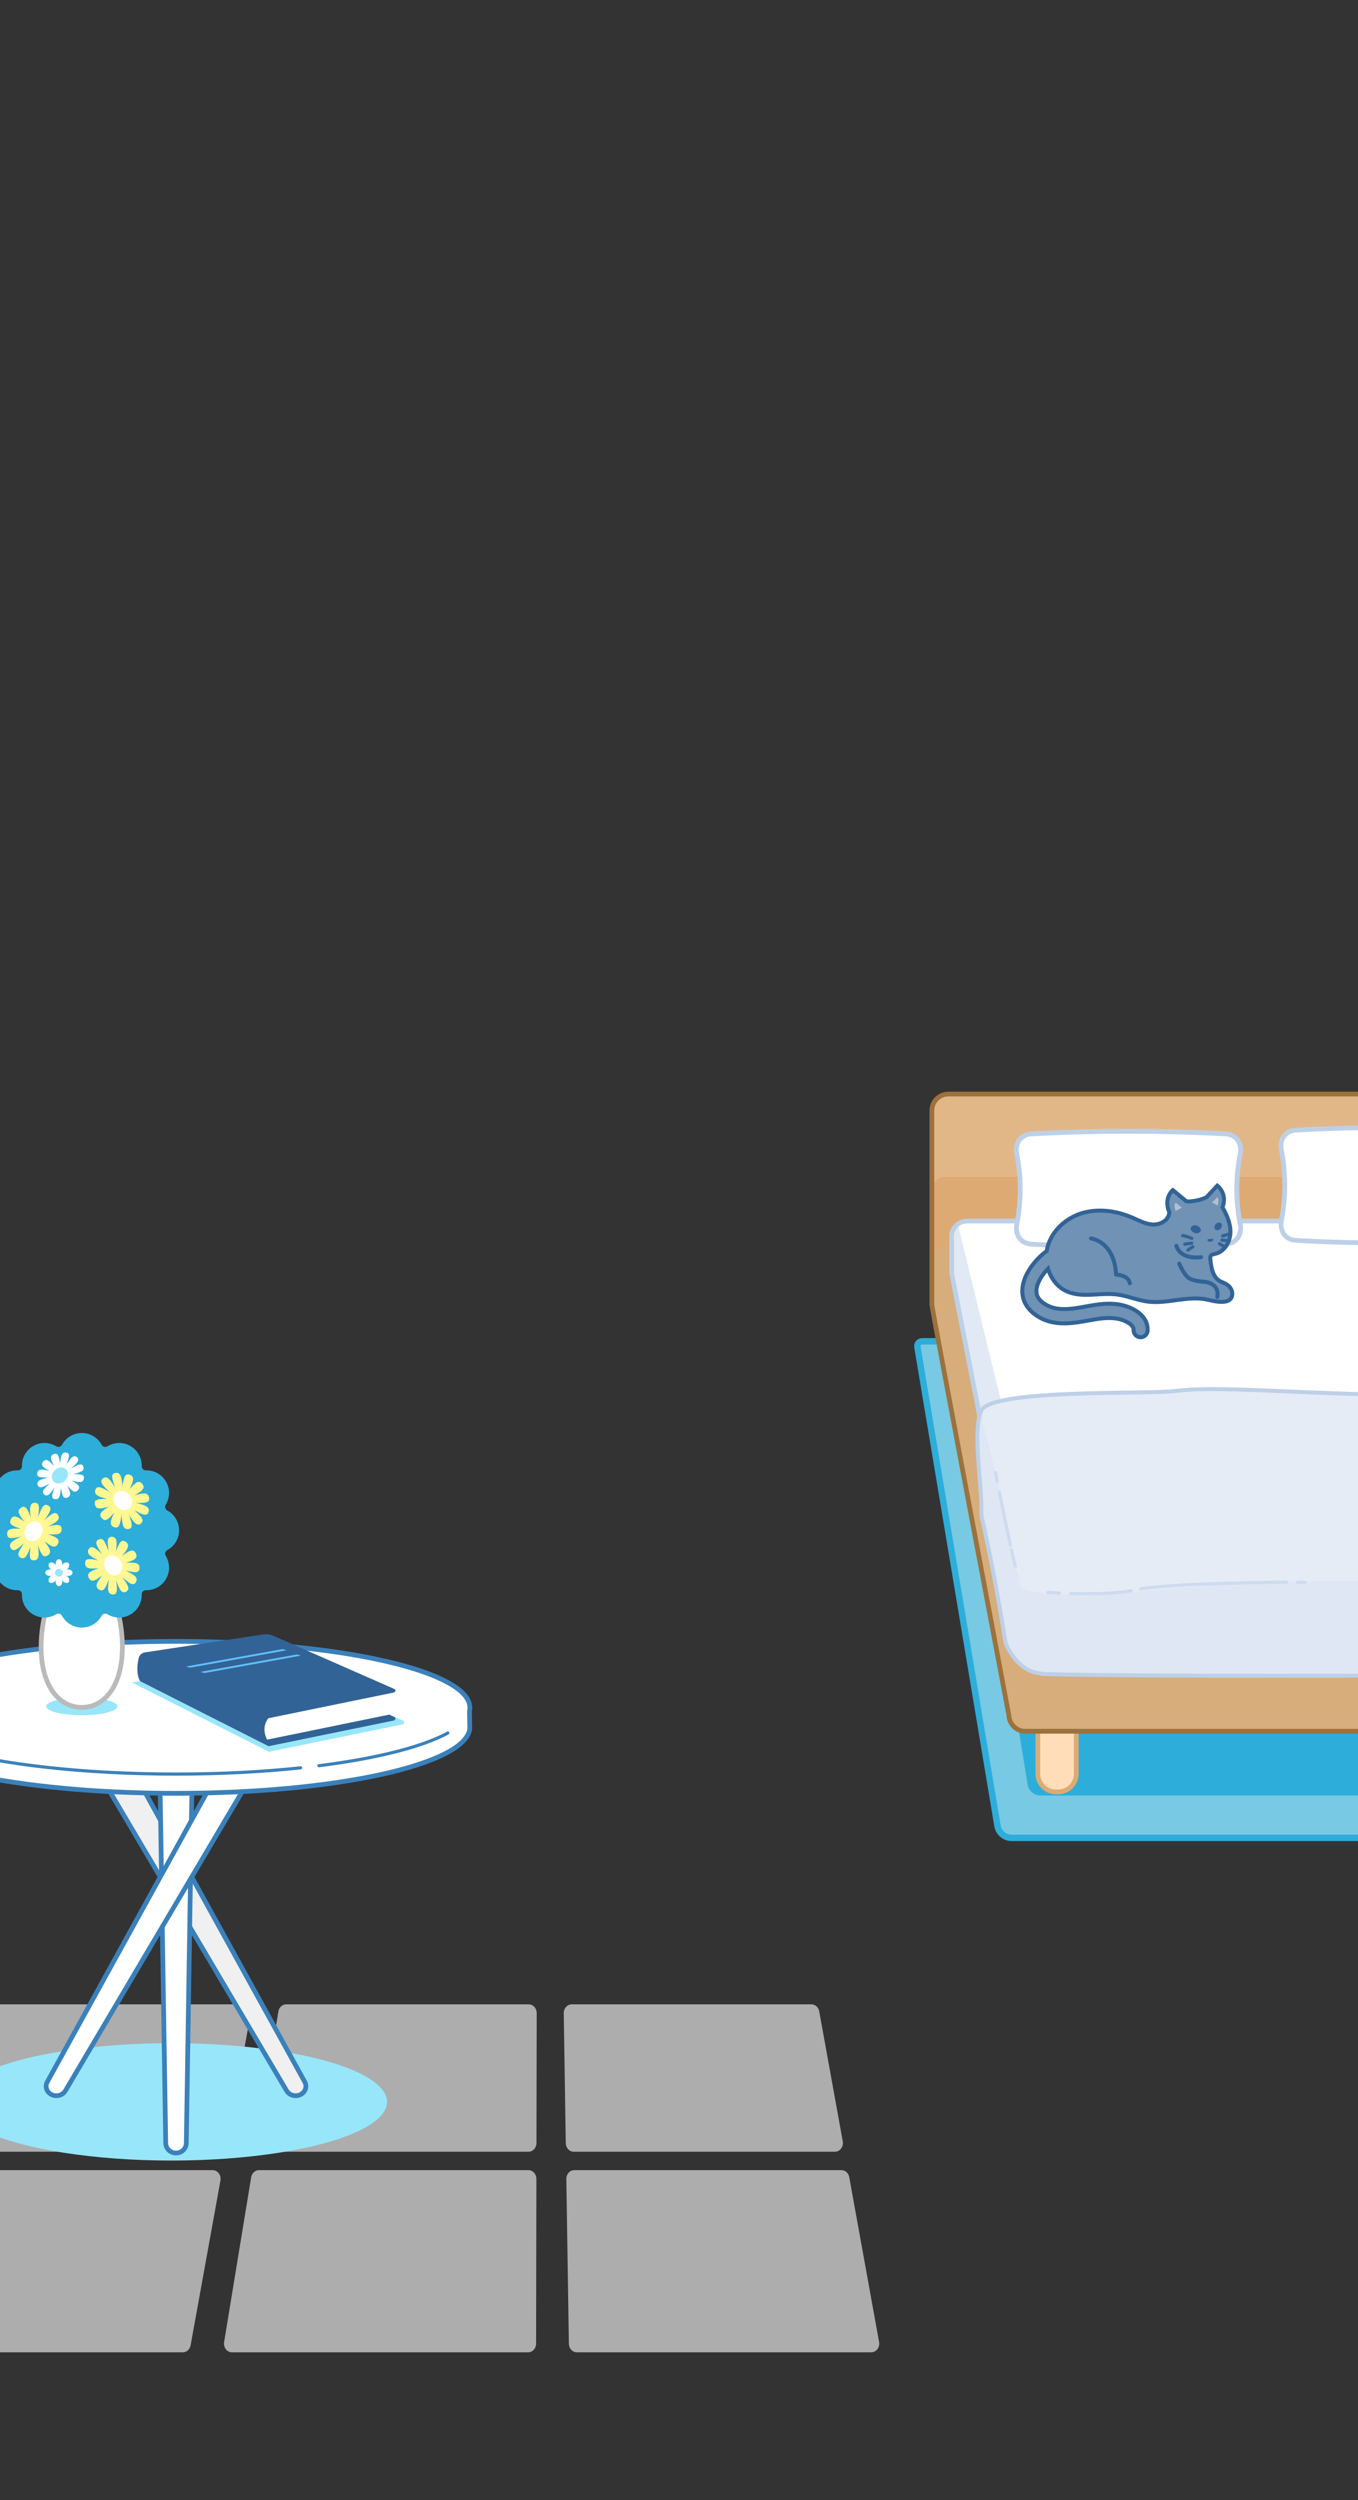 <?xml version="1.0" encoding="utf-8"?>
<!-- Generator: Adobe Illustrator 28.0.0, SVG Export Plug-In . SVG Version: 6.00 Build 0)  -->
<!DOCTYPE svg PUBLIC "-//W3C//DTD SVG 1.1//EN" "http://www.w3.org/Graphics/SVG/1.1/DTD/svg11.dtd">
<svg version="1.1" id="レイヤー_1" xmlns:x="http://ns.adobe.com/Extensibility/1.0/" xmlns:i="http://ns.adobe.com/AdobeIllustrator/10.0/" xmlns:graph="http://ns.adobe.com/Graphs/1.0/"
	 xmlns="http://www.w3.org/2000/svg" xmlns:xlink="http://www.w3.org/1999/xlink" x="0px" y="0px" width="375px" height="690px"
	 viewBox="0 0 375 690" style="enable-background:new 0 0 375 690;" xml:space="preserve">
<rect x="0" y="0" width="375" height="690" fill="#333333" stroke="none"/>
<style type="text/css">
	.st0{opacity:0.6;}
	.st1{fill:#FFFFFF;}
	.st2{clip-path:url(#SVGID_00000024000643219405732580000006872700841281411243_);}
	.st3{fill:#98E6FA;}
	.st4{fill:#F0F0F0;stroke:#3A81BB;stroke-width:1.308;stroke-linecap:round;stroke-linejoin:round;stroke-miterlimit:10;}
	.st5{fill:#FFFFFF;stroke:#3A81BB;stroke-width:1.308;stroke-linecap:round;stroke-linejoin:round;stroke-miterlimit:10;}
	.st6{fill:none;stroke:#3A81BB;stroke-width:0.872;stroke-linecap:round;stroke-linejoin:round;stroke-miterlimit:10;}
	.st7{fill:none;stroke:#3A81BB;stroke-width:1.308;stroke-linecap:round;stroke-linejoin:round;stroke-miterlimit:10;}
	.st8{fill:#FFFFFF;stroke:#BABABA;stroke-width:1.308;stroke-linecap:round;stroke-linejoin:round;stroke-miterlimit:10;}
	.st9{fill:#2DADD9;}
	.st10{fill:#FFF892;}
	.st11{fill:#2AB7F5;}
	.st12{fill:#326396;}
	.st13{fill:#61BFFF;}
	.st14{clip-path:url(#SVGID_00000072262765229262299020000011811934706916043392_);}
	.st15{fill:#78C9E3;stroke:#2DADD9;stroke-width:1.766;stroke-miterlimit:10;}
	.st16{fill:#FFDDB8;}
	.st17{fill:none;stroke:#DDAA73;stroke-width:1.308;stroke-linecap:round;stroke-linejoin:round;stroke-miterlimit:10;}
	.st18{fill:#E2B788;}
	.st19{fill:#DDAA73;}
	.st20{fill:#D6AD7B;}
	.st21{fill:none;stroke:#9C713B;stroke-width:1.308;stroke-miterlimit:10;}
	.st22{fill:#E1E9F4;}
	.st23{fill:none;stroke:#BDD0E8;stroke-width:1.308;stroke-miterlimit:10;}
	.st24{fill:#FFFFFF;stroke:#BDD0E8;stroke-width:1.308;stroke-miterlimit:10;}
	.st25{fill:#E5ECF6;}
	.st26{fill:#DEE7F3;}
	.st27{fill:none;stroke:#BDD0E8;stroke-width:1.103;stroke-miterlimit:10;}
	.st28{fill:none;stroke:#CDDBEE;stroke-width:0.872;stroke-linecap:round;stroke-linejoin:round;stroke-miterlimit:10;}
	.st29{fill:#6F92B5;stroke:#326396;stroke-width:1.103;stroke-miterlimit:10;}
	.st30{fill:#6F92B5;stroke:#326396;stroke-width:1.103;stroke-linecap:round;stroke-linejoin:round;stroke-miterlimit:10;}
	.st31{fill:none;stroke:#326396;stroke-width:1.103;stroke-linecap:round;stroke-linejoin:round;stroke-miterlimit:10;}
	.st32{fill:#6F92B5;stroke:#326396;stroke-width:0.872;stroke-linecap:round;stroke-linejoin:round;stroke-miterlimit:10;}
	.st33{fill:none;stroke:#326396;stroke-width:0.872;stroke-linecap:round;stroke-linejoin:round;stroke-miterlimit:10;}
	.st34{fill:#ADC1D5;}
</style>
<g id="_x31_">
	<g id="日向">
		<g class="st0">
			<path class="st1" d="M73.127,593.875h72.83c1.203,0,2.178-1.072,2.181-2.395l0.064-35.874c0.002-1.327-0.975-2.405-2.181-2.405
				H79.016c-1.055,0-1.958,0.831-2.146,1.973l-5.889,35.874C70.739,592.52,71.768,593.875,73.127,593.875z"/>
			<path class="st1" d="M158.414,593.875h72.167c1.376,0,2.407-1.385,2.139-2.869l-6.499-35.874
				c-0.203-1.122-1.099-1.931-2.139-1.931h-66.224c-1.219,0-2.201,1.1-2.18,2.441l0.555,35.874
				C156.254,592.825,157.224,593.875,158.414,593.875z"/>
			<path class="st1" d="M-12.787,593.875h73.311c1.04,0,1.935-0.808,2.139-1.931l6.496-35.874c0.269-1.485-0.763-2.869-2.139-2.869
				h-67.6c-0.909,0-1.723,0.621-2.042,1.558l-12.207,35.874C-15.362,592.202-14.309,593.875-12.787,593.875z"/>
			<path class="st1" d="M232.372,598.959h-73.805c-1.219,0-2.201,1.1-2.18,2.441l0.704,45.478c0.02,1.309,0.99,2.359,2.18,2.359
				h81.339c1.376,0,2.407-1.385,2.139-2.869l-8.238-45.478C234.307,599.767,233.412,598.959,232.372,598.959z"/>
			<path class="st1" d="M145.94,598.959H71.504c-1.055,0-1.958,0.831-2.146,1.973l-7.466,45.478
				c-0.242,1.472,0.786,2.827,2.146,2.827h81.82c1.203,0,2.178-1.072,2.181-2.395l0.081-45.478
				C148.123,600.036,147.146,598.959,145.94,598.959z"/>
			<path class="st1" d="M52.638,647.305l8.235-45.478c0.269-1.485-0.763-2.869-2.139-2.869H-16.15c-0.909,0-1.723,0.621-2.042,1.558
				l-15.474,45.478c-0.534,1.569,0.52,3.242,2.042,3.242H50.5C51.539,649.236,52.435,648.428,52.638,647.305z"/>
		</g>
	</g>
	<g id="テーブル">
		<g>
			<g>
				<defs>
					<rect id="SVGID_1_" y="389.32" width="131.745" height="211.898"/>
				</defs>
				<clipPath id="SVGID_00000111161801486651360850000006714004397322537622_">
					<use xlink:href="#SVGID_1_"  style="overflow:visible;"/>
				</clipPath>
				<g style="clip-path:url(#SVGID_00000111161801486651360850000006714004397322537622_);">
					<ellipse class="st3" cx="47.319" cy="580.115" rx="59.56" ry="16.198"/>
					<g>
						<g>
							<g>
								<path class="st4" d="M82.92,578.131L82.92,578.131c1.393-0.658,1.945-2.238,1.234-3.528L20.367,459.01l-8.603,4.061
									l67.394,113.985C79.893,578.298,81.558,578.774,82.92,578.131z"/>
								<path class="st5" d="M48.619,594.235h-0.031c-1.544,0-2.802-1.222-2.826-2.745l-2.005-126.722h9.694L51.445,591.49
									C51.421,593.013,50.163,594.235,48.619,594.235z"/>
								<path class="st5" d="M14.287,578.131L14.287,578.131c-1.393-0.658-1.945-2.238-1.234-3.528L76.84,459.01l8.603,4.061
									L18.049,577.056C17.314,578.298,15.649,578.774,14.287,578.131z"/>
							</g>
							<g>
								<g>
									<path class="st1" d="M129.62,470.257c-2.462-9.615-37.793-17.242-81.016-17.242c-43.872,0-79.612,7.857-81.105,17.676
										l0.004,6.613c1.55,9.807,37.267,17.65,81.101,17.65c44.215,0,80.171-7.98,81.134-17.907L129.62,470.257z"/>
									<path class="st6" d="M123.658,478.309c-7.02,3.841-19.661,7.026-35.61,9.031"/>
									<path class="st6" d="M83.009,487.923c-10.446,1.105-22.106,1.723-34.405,1.723c-25.476,0-48.211-2.649-63.089-6.794"/>
								</g>
								<path class="st7" d="M129.757,471.331c0-0.354-0.049-0.704-0.137-1.053v-0.02c-0.015-0.06-0.038-0.12-0.056-0.18
									c-0.021-0.07-0.041-0.14-0.065-0.21c-0.029-0.083-0.064-0.166-0.098-0.249c-0.028-0.069-0.055-0.137-0.086-0.206
									c-0.039-0.084-0.083-0.167-0.127-0.25c-0.035-0.067-0.068-0.135-0.106-0.202c-0.048-0.084-0.103-0.168-0.156-0.252
									c-0.042-0.065-0.08-0.131-0.125-0.196c-0.059-0.086-0.125-0.172-0.19-0.258c-0.047-0.062-0.09-0.125-0.14-0.187
									c-0.072-0.091-0.152-0.181-0.23-0.271c-0.049-0.057-0.095-0.114-0.146-0.17c-0.094-0.104-0.196-0.206-0.298-0.309
									c-0.042-0.042-0.08-0.085-0.124-0.127c-0.149-0.145-0.305-0.29-0.469-0.434c-0.014-0.012-0.03-0.024-0.044-0.037
									c-0.151-0.131-0.307-0.262-0.47-0.392c-0.061-0.049-0.128-0.097-0.191-0.145c-0.121-0.093-0.241-0.187-0.369-0.28
									c-0.077-0.056-0.159-0.111-0.237-0.166c-0.121-0.085-0.24-0.17-0.366-0.255c-0.088-0.059-0.181-0.117-0.271-0.176
									c-0.124-0.08-0.246-0.16-0.375-0.24c-0.097-0.06-0.2-0.12-0.3-0.18c-0.129-0.077-0.257-0.155-0.39-0.232
									c-0.106-0.061-0.217-0.121-0.325-0.182c-0.134-0.075-0.267-0.149-0.405-0.224c-0.115-0.062-0.234-0.123-0.352-0.184
									c-0.14-0.073-0.279-0.146-0.423-0.218c-0.121-0.061-0.247-0.122-0.371-0.182c-0.146-0.072-0.292-0.143-0.443-0.214
									c-0.129-0.061-0.262-0.122-0.394-0.182c-0.152-0.07-0.305-0.14-0.461-0.21c-0.136-0.06-0.274-0.12-0.412-0.18
									c-0.159-0.069-0.319-0.138-0.482-0.206c-0.142-0.06-0.288-0.119-0.433-0.179c-0.165-0.068-0.332-0.135-0.501-0.202
									c-0.149-0.059-0.3-0.118-0.452-0.177c-0.172-0.066-0.345-0.133-0.52-0.199c-0.156-0.058-0.313-0.117-0.471-0.175
									c-0.178-0.065-0.358-0.13-0.539-0.195c-0.162-0.058-0.325-0.115-0.49-0.172c-0.184-0.064-0.369-0.128-0.557-0.191
									c-0.168-0.057-0.337-0.114-0.508-0.17c-0.191-0.063-0.385-0.126-0.58-0.189c-0.172-0.055-0.346-0.111-0.521-0.166
									c-0.198-0.062-0.399-0.124-0.601-0.186c-0.178-0.054-0.356-0.109-0.537-0.163c-0.204-0.061-0.411-0.122-0.619-0.182
									c-0.184-0.054-0.368-0.107-0.555-0.16c-0.211-0.06-0.424-0.119-0.638-0.179c-0.188-0.052-0.377-0.105-0.568-0.156
									c-0.219-0.059-0.441-0.118-0.663-0.177c-0.192-0.051-0.383-0.102-0.578-0.152c-0.225-0.058-0.454-0.116-0.682-0.173
									c-0.198-0.05-0.395-0.1-0.596-0.15c-0.231-0.057-0.466-0.113-0.7-0.17c-0.202-0.049-0.402-0.097-0.606-0.145
									c-0.244-0.057-0.491-0.114-0.738-0.171c-0.199-0.046-0.397-0.092-0.598-0.137c-0.254-0.057-0.513-0.113-0.771-0.17
									c-0.201-0.044-0.401-0.089-0.605-0.132c-0.262-0.056-0.529-0.111-0.795-0.167c-0.202-0.042-0.402-0.085-0.606-0.127
									c-0.285-0.058-0.574-0.115-0.862-0.173c-0.19-0.038-0.379-0.076-0.571-0.114c-0.333-0.065-0.671-0.129-1.009-0.193
									c-0.151-0.028-0.299-0.058-0.451-0.086c-0.492-0.092-0.99-0.182-1.492-0.271c-0.053-0.009-0.107-0.018-0.161-0.028
									c-0.451-0.08-0.905-0.158-1.364-0.236c-0.165-0.028-0.333-0.055-0.498-0.082c-0.348-0.058-0.696-0.116-1.048-0.172
									c-0.208-0.034-0.42-0.066-0.63-0.099c-0.315-0.05-0.629-0.099-0.947-0.148c-0.227-0.035-0.457-0.068-0.686-0.103
									c-0.305-0.046-0.608-0.091-0.916-0.136c-0.237-0.034-0.478-0.068-0.717-0.102c-0.304-0.043-0.608-0.087-0.915-0.129
									c-0.244-0.034-0.491-0.066-0.737-0.099c-0.305-0.041-0.609-0.082-0.917-0.122c-0.253-0.033-0.509-0.065-0.764-0.098
									c-0.304-0.039-0.608-0.078-0.915-0.115c-0.263-0.032-0.529-0.064-0.793-0.096c-0.301-0.036-0.603-0.073-0.906-0.108
									c-0.271-0.032-0.545-0.062-0.818-0.093c-0.303-0.034-0.605-0.069-0.91-0.102c-0.275-0.03-0.552-0.06-0.829-0.089
									c-0.308-0.033-0.616-0.066-0.926-0.098c-0.276-0.029-0.554-0.056-0.832-0.084c-0.314-0.031-0.629-0.063-0.946-0.093
									c-0.279-0.027-0.56-0.053-0.84-0.08c-0.317-0.03-0.635-0.059-0.955-0.088c-0.284-0.026-0.57-0.051-0.856-0.076
									c-0.319-0.028-0.639-0.055-0.96-0.082c-0.289-0.024-0.578-0.048-0.869-0.072c-0.323-0.026-0.648-0.052-0.973-0.077
									c-0.29-0.023-0.58-0.045-0.872-0.067c-0.328-0.025-0.658-0.049-0.988-0.072c-0.295-0.021-0.59-0.042-0.886-0.062
									c-0.328-0.023-0.657-0.045-0.987-0.066c-0.3-0.02-0.6-0.039-0.902-0.058c-0.333-0.021-0.667-0.041-1.002-0.061
									c-0.299-0.018-0.597-0.036-0.897-0.053c-0.341-0.02-0.684-0.038-1.027-0.057c-0.299-0.016-0.597-0.032-0.897-0.048
									c-0.345-0.018-0.691-0.034-1.037-0.051c-0.301-0.014-0.603-0.029-0.905-0.043c-0.347-0.016-0.696-0.03-1.045-0.045
									c-0.304-0.013-0.608-0.026-0.914-0.038c-0.357-0.014-0.715-0.027-1.073-0.04c-0.298-0.011-0.596-0.022-0.896-0.032
									c-0.363-0.012-0.728-0.023-1.092-0.035c-0.301-0.009-0.602-0.019-0.904-0.028c-0.37-0.01-0.743-0.019-1.114-0.029
									c-0.295-0.007-0.589-0.015-0.885-0.022c-0.388-0.009-0.778-0.016-1.168-0.023c-0.284-0.005-0.567-0.012-0.852-0.016
									c-0.411-0.007-0.823-0.012-1.236-0.018c-0.266-0.004-0.53-0.008-0.797-0.011c-0.455-0.005-0.911-0.008-1.368-0.012
									c-0.227-0.002-0.452-0.004-0.679-0.006c-0.684-0.004-1.37-0.006-2.058-0.006l0,0l0,0h-0.002
									c-0.692,0-1.381,0.002-2.069,0.006c-0.234,0.001-0.466,0.004-0.699,0.006c-0.456,0.003-0.912,0.007-1.366,0.012
									c-0.256,0.003-0.51,0.007-0.765,0.011c-0.427,0.006-0.855,0.011-1.28,0.018c-0.287,0.005-0.573,0.011-0.859,0.017
									c-0.391,0.008-0.782,0.015-1.172,0.023c-0.307,0.007-0.612,0.015-0.918,0.023c-0.365,0.009-0.731,0.018-1.095,0.028
									c-0.309,0.009-0.616,0.019-0.923,0.029c-0.363,0.011-0.727,0.022-1.088,0.034c-0.298,0.01-0.594,0.022-0.892,0.033
									c-0.365,0.013-0.73,0.026-1.093,0.041c-0.307,0.012-0.611,0.026-0.917,0.039c-0.351,0.015-0.703,0.03-1.052,0.046
									c-0.305,0.014-0.609,0.029-0.913,0.044c-0.348,0.017-0.696,0.033-1.042,0.051c-0.302,0.016-0.603,0.032-0.904,0.049
									c-0.344,0.019-0.689,0.037-1.032,0.057c-0.304,0.017-0.606,0.036-0.909,0.054c-0.335,0.02-0.67,0.04-1.004,0.061
									c-0.305,0.019-0.607,0.04-0.911,0.06c-0.331,0.022-0.662,0.044-0.99,0.066c-0.3,0.021-0.597,0.043-0.895,0.064
									c-0.329,0.024-0.658,0.047-0.985,0.072c-0.298,0.023-0.593,0.046-0.889,0.069c-0.323,0.025-0.646,0.051-0.966,0.077
									c-0.295,0.024-0.589,0.049-0.883,0.074c-0.32,0.027-0.64,0.054-0.959,0.082c-0.29,0.025-0.577,0.052-0.865,0.078
									c-0.318,0.029-0.636,0.058-0.952,0.088c-0.288,0.027-0.574,0.055-0.861,0.083c-0.31,0.03-0.62,0.061-0.929,0.092
									c-0.289,0.029-0.576,0.059-0.863,0.089c-0.302,0.031-0.604,0.063-0.905,0.095c-0.288,0.031-0.574,0.062-0.86,0.094
									c-0.297,0.033-0.593,0.066-0.888,0.1c-0.283,0.032-0.565,0.065-0.846,0.098c-0.295,0.035-0.589,0.07-0.882,0.105
									c-0.278,0.034-0.555,0.068-0.831,0.102c-0.29,0.036-0.579,0.073-0.867,0.109c-0.274,0.035-0.548,0.071-0.82,0.107
									c-0.287,0.038-0.573,0.076-0.858,0.114c-0.267,0.036-0.532,0.073-0.797,0.109c-0.287,0.04-0.572,0.08-0.857,0.121
									c-0.262,0.037-0.523,0.075-0.783,0.113c-0.279,0.041-0.556,0.082-0.833,0.124c-0.261,0.039-0.521,0.079-0.78,0.119
									c-0.274,0.042-0.547,0.085-0.818,0.128c-0.254,0.04-0.507,0.081-0.759,0.122c-0.273,0.044-0.544,0.089-0.814,0.134
									c-0.248,0.041-0.496,0.083-0.742,0.125c-0.266,0.045-0.529,0.091-0.792,0.137c-0.246,0.043-0.491,0.086-0.735,0.13
									c-0.262,0.047-0.522,0.094-0.782,0.142c-0.238,0.044-0.476,0.088-0.712,0.132c-0.257,0.048-0.512,0.097-0.767,0.146
									c-0.236,0.045-0.471,0.091-0.705,0.137c-0.249,0.049-0.496,0.099-0.742,0.149c-0.232,0.047-0.465,0.094-0.695,0.142
									c-0.245,0.051-0.487,0.102-0.729,0.153c-0.226,0.048-0.451,0.096-0.674,0.144c-0.242,0.053-0.482,0.106-0.721,0.159
									c-0.218,0.048-0.436,0.097-0.651,0.146c-0.238,0.054-0.472,0.109-0.707,0.163c-0.213,0.05-0.426,0.099-0.636,0.149
									c-0.231,0.055-0.458,0.111-0.685,0.166c-0.209,0.051-0.419,0.102-0.626,0.154c-0.225,0.056-0.446,0.113-0.668,0.17
									c-0.202,0.052-0.405,0.103-0.604,0.156c-0.223,0.058-0.441,0.117-0.66,0.176c-0.194,0.052-0.389,0.104-0.581,0.157
									c-0.216,0.059-0.427,0.119-0.64,0.179c-0.19,0.054-0.381,0.107-0.568,0.161c-0.211,0.061-0.418,0.123-0.626,0.184
									c-0.181,0.054-0.364,0.107-0.543,0.161c-0.209,0.063-0.413,0.127-0.618,0.191c-0.173,0.054-0.348,0.107-0.518,0.162
									c-0.202,0.064-0.4,0.13-0.599,0.195c-0.167,0.055-0.336,0.109-0.5,0.164c-0.199,0.067-0.393,0.134-0.589,0.202
									c-0.157,0.054-0.317,0.108-0.471,0.163c-0.195,0.069-0.384,0.138-0.575,0.208c-0.15,0.055-0.303,0.109-0.451,0.164
									c-0.194,0.072-0.381,0.145-0.571,0.218c-0.137,0.053-0.278,0.105-0.413,0.158c-0.196,0.077-0.386,0.155-0.578,0.233
									c-0.123,0.05-0.249,0.099-0.369,0.15c-0.207,0.086-0.407,0.173-0.607,0.26c-0.099,0.043-0.201,0.085-0.299,0.128
									c-0.254,0.112-0.5,0.225-0.744,0.338c-0.04,0.019-0.083,0.037-0.123,0.056c-0.282,0.132-0.558,0.265-0.826,0.399
									c-0.071,0.036-0.138,0.072-0.208,0.107c-0.194,0.099-0.388,0.197-0.575,0.296c-0.094,0.05-0.183,0.101-0.276,0.152
									c-0.157,0.086-0.315,0.171-0.466,0.257c-0.097,0.055-0.188,0.111-0.283,0.167c-0.14,0.082-0.281,0.164-0.416,0.247
									c-0.097,0.06-0.188,0.12-0.282,0.18c-0.125,0.079-0.252,0.159-0.373,0.239c-0.094,0.062-0.181,0.125-0.272,0.187
									c-0.114,0.079-0.23,0.157-0.339,0.236c-0.088,0.064-0.171,0.128-0.256,0.192c-0.104,0.078-0.21,0.157-0.31,0.235
									c-0.083,0.065-0.16,0.131-0.24,0.197c-0.095,0.078-0.192,0.157-0.282,0.235c-0.076,0.067-0.148,0.134-0.221,0.2
									c-0.086,0.078-0.173,0.157-0.254,0.235c-0.07,0.068-0.135,0.137-0.202,0.205c-0.077,0.078-0.155,0.157-0.227,0.235
									c-0.063,0.069-0.122,0.138-0.182,0.208c-0.068,0.079-0.137,0.157-0.2,0.236c-0.056,0.07-0.108,0.141-0.161,0.211
									c-0.059,0.079-0.119,0.158-0.174,0.237c-0.049,0.071-0.093,0.142-0.139,0.213c-0.05,0.079-0.102,0.159-0.148,0.238
									c-0.041,0.072-0.078,0.144-0.116,0.216c-0.042,0.08-0.084,0.159-0.121,0.239c-0.034,0.072-0.063,0.145-0.093,0.218
									c-0.033,0.08-0.066,0.16-0.095,0.24c-0.026,0.073-0.048,0.146-0.07,0.22c-0.024,0.08-0.048,0.161-0.068,0.242
									c-0.018,0.074-0.032,0.148-0.046,0.221c-0.01,0.053-0.025,0.105-0.033,0.158v0.036c-0.029,0.2-0.049,0.401-0.049,0.603
									c0,0.203,0.02,0.406,0.049,0.608l0.003,5.366c1.55,9.807,37.267,17.65,81.101,17.65c44.215,0,80.171-7.98,81.134-17.907
									l-0.083-4.793C129.722,471.949,129.757,471.641,129.757,471.331z"/>
							</g>
						</g>
						<g>
							<ellipse class="st3" cx="22.598" cy="470.954" rx="9.816" ry="2.447"/>
							<g>
								<g>
									<path class="st8" d="M33.795,454.528c0,10.925-5.024,16.711-11.221,16.711s-11.221-5.786-11.221-16.711
										s5.024-22.852,11.221-22.852S33.795,443.603,33.795,454.528z"/>
									<path class="st9" d="M-4.252,422.354c0-2.369,1.322-4.425,3.266-5.48c0.558-0.303,0.751-1.023,0.42-1.565
										c-1.156-1.887-1.272-4.328-0.09-6.38c1.185-2.051,3.359-3.172,5.57-3.113c0.635,0.017,1.162-0.511,1.146-1.145
										c-0.058-2.212,1.062-4.385,3.113-5.569c2.052-1.184,4.494-1.069,6.38,0.088c0.542,0.332,1.262,0.139,1.565-0.419
										c1.055-1.944,3.112-3.265,5.479-3.266c2.368,0.001,4.426,1.322,5.482,3.266c0.303,0.558,1.024,0.751,1.565,0.419
										c1.885-1.155,4.327-1.27,6.378-0.087c2.051,1.184,3.172,3.357,3.113,5.569c-0.017,0.635,0.511,1.162,1.145,1.145
										c2.212-0.059,4.385,1.063,5.569,3.114c1.184,2.051,1.069,4.492-0.087,6.379c-0.332,0.542-0.139,1.263,0.42,1.566
										c1.944,1.055,3.266,3.111,3.266,5.48c0,2.369-1.321,4.425-3.266,5.481c-0.558,0.303-0.751,1.024-0.419,1.565
										c1.157,1.887,1.272,4.328,0.087,6.38c-1.183,2.051-3.355,3.171-5.567,3.112c-0.635-0.017-1.163,0.511-1.146,1.146
										c0.059,2.212-1.063,4.385-3.114,5.569c-2.052,1.185-4.493,1.069-6.379-0.087c-0.541-0.332-1.262-0.139-1.565,0.419
										c-1.056,1.945-3.114,3.266-5.483,3.266s-4.425-1.321-5.479-3.267c-0.303-0.558-1.023-0.751-1.565-0.419
										c-1.886,1.157-4.329,1.273-6.381,0.088C7.12,444.425,6,442.252,6.058,440.04c0.017-0.635-0.511-1.163-1.146-1.146
										c-2.212,0.058-4.384-1.062-5.569-3.113c-1.184-2.052-1.068-4.494,0.089-6.38c0.332-0.541,0.139-1.262-0.419-1.565
										C-2.931,426.78-4.252,424.723-4.252,422.354z"/>
								</g>
								<g>
									<g>
										
											<rect x="33.46" y="415.501" transform="matrix(0.764 -0.646 0.646 0.764 -260.477 119.92)" class="st10" width="0.14" height="0.361"/>
										<path class="st10" d="M37.513,412.524c-1.535,0.987-2.982,1.547-3.234,1.249c-0.252-0.298,0.528-1.647,1.742-3.014
											c1.213-1.367,2.238-2.426,3.232-1.25C40.332,410.786,39.046,411.535,37.513,412.524z"/>
										<path class="st10" d="M31.323,417.758c1.229-1.35,2.021-2.683,1.769-2.981c-0.252-0.298-1.711,0.246-3.261,1.217
											c-1.55,0.97-2.765,1.804-1.771,2.98C29.139,420.249,30.092,419.105,31.323,417.758z"/>
										<path class="st10" d="M31.557,410.16c1.137,1.673,1.84,3.213,1.572,3.44s-1.683-0.711-3.159-2.097
											c-1.478-1.384-2.63-2.543-1.572-3.438C29.546,407.093,30.42,408.488,31.557,410.16z"/>
										<path class="st10" d="M37.373,417.038c-1.46-1.398-2.862-2.347-3.13-2.121c-0.268,0.227,0.421,1.778,1.542,3.463
											c1.119,1.687,2.07,3.017,3.128,2.122C40.062,419.531,38.833,418.438,37.373,417.038z"/>
										<path class="st10" d="M35.939,410.705c-0.761,1.692-1.663,2.946-2.015,2.801c-0.351-0.145-0.384-1.783-0.072-3.658
											c0.313-1.876,0.624-3.373,2.013-2.803C37.376,407.665,36.699,409.012,35.939,410.705z"/>
										<path class="st10" d="M33.486,418.676c0.335-1.866,0.32-3.497-0.032-3.642s-1.271,1.102-2.053,2.786
											c-0.782,1.683-1.359,3.071,0.031,3.641C32.939,422.081,33.151,420.542,33.486,418.676z"/>
										<path class="st10" d="M29.924,411.581c1.75,0.955,3.083,2.007,2.977,2.354c-0.106,0.345-1.721,0.206-3.607-0.309
											c-1.885-0.515-3.396-0.99-2.979-2.353C26.772,409.794,28.172,410.627,29.924,411.581z"/>
										<path class="st10" d="M38.054,414.922c-1.878-0.538-3.488-0.693-3.596-0.346c-0.105,0.345,1.223,1.415,2.968,2.39
											c1.743,0.976,3.174,1.71,3.594,0.349C41.475,415.834,39.934,415.458,38.054,414.922z"/>
										<path class="st10" d="M29.79,415.904c1.794-0.468,3.181-1.149,3.097-1.521c-0.085-0.37-1.694-0.675-3.596-0.678
											c-1.902-0.003-3.43,0.055-3.099,1.519C26.553,416.816,27.994,416.372,29.79,415.904z"/>
										<path class="st10" d="M38.057,414.811c-1.896,0.02-3.502-0.266-3.586-0.638c-0.085-0.371,1.299-1.071,3.088-1.561
											c1.789-0.491,3.255-0.83,3.586,0.636C41.505,414.839,39.952,414.791,38.057,414.811z"/>
										<path class="st10" d="M31.653,410.12c0.649,1.885,1.467,3.374,1.825,3.328c0.358-0.047,0.49-1.663,0.295-3.608
											c-0.195-1.945-0.411-3.515-1.825-3.329C30.415,406.714,31.003,408.234,31.653,410.12z"/>
										<path class="st10" d="M33.595,418.692c-0.217-1.942-0.103-3.555,0.256-3.603c0.358-0.046,1.193,1.44,1.864,3.323
											c0.672,1.881,1.157,3.415-0.254,3.603C33.926,422.217,33.811,420.635,33.595,418.692z"/>
									</g>
									<path class="st1" d="M35.695,412.609c-0.398-0.471-0.892-0.797-1.405-0.972c-0.011-0.004-0.022-0.007-0.033-0.011
										c-0.079-0.026-0.158-0.048-0.238-0.066c-0.019-0.005-0.039-0.009-0.058-0.013c-0.073-0.015-0.146-0.027-0.219-0.036
										c-0.021-0.003-0.043-0.006-0.064-0.008c-0.076-0.007-0.151-0.011-0.226-0.011c-0.013,0-0.027-0.002-0.04-0.002
										c-0.001,0-0.003,0.001-0.004,0.001c-0.496,0.005-0.969,0.162-1.351,0.485c-0.998,0.844-0.99,2.497,0.021,3.692
										c1.01,1.195,2.639,1.478,3.638,0.635C36.715,415.457,36.706,413.804,35.695,412.609z"/>
								</g>
								<g>
									<g>
										
											<rect x="9.757" y="424.004" transform="matrix(0.467 -0.884 0.884 0.467 -369.74 234.912)" class="st10" width="0.361" height="0.14"/>
										<path class="st10" d="M5.372,421.834c1.711,0.635,3.245,0.871,3.427,0.525c0.182-0.345-0.869-1.495-2.349-2.569
											c-1.479-1.075-2.707-1.889-3.425-0.527C2.245,420.741,3.662,421.197,5.372,421.834z"/>
										<path class="st10" d="M12.54,425.617c-1.491-1.055-2.55-2.187-2.367-2.532c0.182-0.345,1.724-0.127,3.446,0.488
											c1.722,0.614,3.088,1.168,2.369,2.53C15.208,427.581,14.032,426.668,12.54,425.617z"/>
										<path class="st10" d="M10.681,418.246c-0.751,1.878-1.107,3.533-0.797,3.697s1.491-1.056,2.635-2.727
											c1.146-1.669,2.023-3.048,0.798-3.695C11.986,414.819,11.432,416.369,10.681,418.246z"/>
										<path class="st10" d="M6.477,426.212c1.126-1.679,2.291-2.907,2.602-2.743s-0.03,1.827-0.763,3.713
											c-0.731,1.888-1.374,3.391-2.6,2.744C4.385,429.224,5.352,427.892,6.477,426.212z"/>
										<path class="st10" d="M6.518,419.719c1.107,1.489,2.256,2.521,2.569,2.303c0.312-0.217-0.007-1.824-0.715-3.588
											c-0.709-1.765-1.334-3.16-2.568-2.306C4.462,417.059,5.412,418.229,6.518,419.719z"/>
										<path class="st10" d="M10.625,426.977c-0.727-1.751-1.063-3.347-0.75-3.564s1.478,0.803,2.604,2.28
											c1.125,1.476,1.987,2.708,0.751,3.563C11.89,430.186,11.353,428.728,10.625,426.977z"/>
										<path class="st10" d="M12.58,419.284c-1.505,1.308-2.58,2.622-2.403,2.938c0.178,0.314,1.726-0.168,3.457-1.076
											s3.105-1.696,2.404-2.937C15.276,416.861,14.087,417.976,12.58,419.284z"/>
										<path class="st10" d="M5.357,424.291c1.719-0.928,3.258-1.426,3.437-1.11c0.176,0.314-0.89,1.645-2.386,2.971
											c-1.493,1.327-2.733,2.352-3.436,1.112C2.212,425.917,3.636,425.219,5.357,424.291z"/>
										<path class="st10" d="M13.64,423.477c-1.853-0.072-3.354-0.44-3.352-0.821c0.003-0.38,1.51-1.023,3.367-1.434
											c1.857-0.411,3.361-0.683,3.352,0.818C16.997,423.673,15.495,423.549,13.64,423.477z"/>
										<path class="st10" d="M5.331,424.184c1.856-0.388,3.363-1.011,3.365-1.392c0.004-0.38-1.499-0.767-3.351-0.862
											c-1.853-0.096-3.357-0.112-3.366,1.391C1.97,424.951,3.475,424.571,5.331,424.184z"/>
										<path class="st10" d="M10.578,418.227c-0.229,1.981-0.708,3.61-1.069,3.642c-0.36,0.031-0.835-1.519-1.063-3.461
											c-0.227-1.941-0.353-3.521,1.067-3.643C11.057,414.635,10.809,416.246,10.578,418.227z"/>
										<path class="st10" d="M10.522,427.017c-0.205-1.943-0.663-3.495-1.023-3.464c-0.359,0.031-0.856,1.663-1.108,3.646
											c-0.253,1.982-0.397,3.584,1.022,3.464C10.956,430.531,10.728,428.96,10.522,427.017z"/>
									</g>
									<path class="st1" d="M7.165,421.526c0.288-0.545,0.7-0.97,1.163-1.251c0.01-0.006,0.02-0.012,0.03-0.018
										c0.072-0.042,0.144-0.081,0.218-0.116c0.018-0.009,0.036-0.017,0.054-0.025c0.068-0.031,0.136-0.058,0.206-0.082
										c0.02-0.007,0.041-0.015,0.061-0.022c0.072-0.023,0.145-0.043,0.218-0.06c0.013-0.003,0.026-0.008,0.039-0.011
										c0.001,0,0.003,0,0.004,0c0.485-0.101,0.982-0.05,1.424,0.184c1.156,0.61,1.503,2.226,0.772,3.611
										c-0.73,1.384-2.261,2.011-3.417,1.401C6.78,424.527,6.435,422.91,7.165,421.526z"/>
								</g>
								<g>
									<g>
										<polygon class="st1" points="16.697,408.58 16.897,408.351 16.989,408.426 16.789,408.655 										"/>
										<path class="st1" d="M13.426,405.888c1.319,0.82,2.562,1.285,2.779,1.037c0.216-0.247-0.453-1.368-1.497-2.503
											c-1.043-1.135-1.923-2.015-2.777-1.038C11.003,404.445,12.109,405.067,13.426,405.888z"/>
										<path class="st1" d="M18.744,410.235c-1.056-1.121-1.736-2.228-1.52-2.476c0.216-0.247,1.47,0.204,2.802,1.01
											c1.332,0.805,2.376,1.498,1.521,2.475C20.62,412.304,19.801,411.354,18.744,410.235z"/>
										<path class="st1" d="M18.542,403.925c-0.977,1.39-1.581,2.669-1.35,2.857c0.23,0.188,1.446-0.591,2.714-1.742
											c1.27-1.15,2.26-2.112,1.351-2.855C20.27,401.378,19.52,402.536,18.542,403.925z"/>
										<path class="st1" d="M13.546,409.637c1.255-1.161,2.459-1.95,2.689-1.761s-0.362,1.476-1.325,2.876
											c-0.962,1.401-1.779,2.505-2.688,1.762C11.235,411.707,12.292,410.799,13.546,409.637z"/>
										<path class="st1" d="M14.778,404.377c0.654,1.405,1.429,2.447,1.731,2.326c0.302-0.12,0.33-1.481,0.061-3.038
											c-0.269-1.558-0.536-2.801-1.73-2.328C13.543,401.853,14.125,402.971,14.778,404.377z"/>
										<path class="st1" d="M16.886,410.997c-0.287-1.55-0.275-2.904,0.028-3.025c0.303-0.12,1.092,0.915,1.764,2.314
											c0.672,1.398,1.168,2.551-0.027,3.024C17.355,413.825,17.174,412.547,16.886,410.997z"/>
										<path class="st1" d="M19.945,405.105c-1.504,0.793-2.649,1.667-2.558,1.955c0.091,0.287,1.479,0.171,3.099-0.257
											c1.62-0.428,2.918-0.822,2.559-1.954C22.654,403.62,21.451,404.313,19.945,405.105z"/>
										<path class="st1" d="M12.96,407.879c1.614-0.447,2.997-0.576,3.089-0.287c0.09,0.286-1.051,1.175-2.55,1.985
											c-1.498,0.811-2.727,1.42-3.088,0.29C10.021,408.637,11.345,408.324,12.96,407.879z"/>
										<path class="st1" d="M20.061,408.695c-1.541-0.389-2.733-0.954-2.661-1.263c0.073-0.307,1.455-0.561,3.09-0.563
											c1.634-0.002,2.947,0.046,2.662,1.261C22.842,409.453,21.604,409.084,20.061,408.695z"/>
										<path class="st1" d="M12.958,407.787c1.629,0.016,3.009-0.221,3.081-0.53c0.073-0.308-1.116-0.889-2.653-1.296
											c-1.537-0.408-2.796-0.689-3.081,0.528C9.996,407.811,11.33,407.771,12.958,407.787z"/>
										<path class="st1" d="M18.46,403.891c-0.558,1.566-1.26,2.802-1.568,2.764c-0.308-0.039-0.421-1.381-0.254-2.997
											c0.167-1.615,0.353-2.919,1.568-2.764C19.524,401.062,19.019,402.326,18.46,403.891z"/>
										<path class="st1" d="M16.792,411.011c0.186-1.613,0.088-2.953-0.22-2.992c-0.307-0.039-1.025,1.196-1.602,2.76
											c-0.577,1.562-0.994,2.836,0.218,2.992C16.508,413.938,16.606,412.624,16.792,411.011z"/>
									</g>
									<path class="st3" d="M14.987,405.959c0.342-0.391,0.766-0.662,1.207-0.807c0.01-0.003,0.019-0.006,0.029-0.009
										c0.068-0.021,0.136-0.04,0.204-0.055c0.017-0.004,0.033-0.007,0.05-0.011c0.063-0.013,0.125-0.023,0.188-0.03
										c0.018-0.002,0.037-0.005,0.055-0.007c0.065-0.006,0.13-0.009,0.194-0.009c0.011,0,0.023-0.002,0.034-0.002
										c0.001,0,0.002,0.001,0.003,0.001c0.426,0.005,0.833,0.135,1.161,0.403c0.858,0.701,0.85,2.074-0.018,3.067
										c-0.868,0.992-2.268,1.228-3.125,0.527C14.111,408.324,14.119,406.951,14.987,405.959z"/>
								</g>
								<g>
									<g>
										
											<rect x="30.526" y="433.281" transform="matrix(0.884 -0.467 0.467 0.884 -198.796 64.403)" class="st11" width="0.14" height="0.361"/>
										<path class="st10" d="M35.136,431.237c-1.711,0.635-3.245,0.871-3.427,0.525c-0.182-0.345,0.869-1.495,2.349-2.569
											c1.479-1.075,2.707-1.889,3.425-0.527C38.263,430.144,36.846,430.6,35.136,431.237z"/>
										<path class="st10" d="M27.967,435.019c1.491-1.055,2.55-2.187,2.367-2.532c-0.182-0.345-1.724-0.127-3.446,0.488
											c-1.722,0.614-3.088,1.168-2.369,2.53C25.3,436.984,26.476,436.071,27.967,435.019z"/>
										<path class="st10" d="M29.827,427.649c0.751,1.878,1.107,3.533,0.797,3.697s-1.491-1.056-2.635-2.727
											c-1.146-1.669-2.023-3.048-0.798-3.695C28.522,424.222,29.076,425.772,29.827,427.649z"/>
										<path class="st10" d="M34.031,435.615c-1.126-1.679-2.291-2.907-2.602-2.743s0.03,1.827,0.763,3.713
											c0.731,1.888,1.374,3.391,2.6,2.744C36.123,438.627,35.156,437.295,34.031,435.615z"/>
										<path class="st10" d="M33.99,429.122c-1.107,1.489-2.256,2.521-2.569,2.303c-0.312-0.217,0.007-1.824,0.715-3.588
											c0.709-1.765,1.334-3.16,2.568-2.306C36.046,426.462,35.096,427.632,33.99,429.122z"/>
										<path class="st10" d="M29.883,436.38c0.727-1.751,1.063-3.347,0.75-3.564s-1.478,0.803-2.604,2.28
											c-1.125,1.476-1.987,2.708-0.751,3.563C28.618,439.589,29.155,438.131,29.883,436.38z"/>
										<path class="st10" d="M27.927,428.687c1.505,1.308,2.58,2.622,2.403,2.938c-0.178,0.314-1.726-0.168-3.457-1.076
											s-3.105-1.696-2.404-2.937C25.232,426.264,26.421,427.379,27.927,428.687z"/>
										<path class="st10" d="M35.151,433.694c-1.719-0.928-3.258-1.426-3.437-1.11c-0.176,0.314,0.89,1.645,2.386,2.971
											c1.493,1.327,2.733,2.352,3.436,1.112C38.296,435.32,36.872,434.621,35.151,433.694z"/>
										<path class="st10" d="M26.868,432.88c1.853-0.072,3.354-0.44,3.352-0.821c-0.003-0.38-1.51-1.023-3.367-1.434
											c-1.857-0.411-3.361-0.683-3.352,0.818C23.511,433.076,25.013,432.952,26.868,432.88z"/>
										<path class="st10" d="M35.177,433.587c-1.856-0.388-3.363-1.011-3.365-1.392c-0.004-0.38,1.499-0.767,3.351-0.862
											c1.853-0.096,3.357-0.112,3.366,1.391C38.538,434.354,37.033,433.974,35.177,433.587z"/>
										<path class="st10" d="M29.93,427.63c0.229,1.981,0.708,3.61,1.069,3.642c0.36,0.031,0.835-1.519,1.063-3.461
											c0.227-1.941,0.353-3.521-1.067-3.643C29.451,424.038,29.699,425.649,29.93,427.63z"/>
										<path class="st10" d="M29.986,436.42c0.205-1.943,0.663-3.495,1.023-3.464c0.359,0.032,0.856,1.663,1.108,3.646
											c0.253,1.982,0.397,3.584-1.022,3.464C29.552,439.934,29.78,438.363,29.986,436.42z"/>
									</g>
									<path class="st1" d="M33.343,430.929c-0.288-0.545-0.7-0.97-1.163-1.251c-0.01-0.006-0.02-0.012-0.03-0.018
										c-0.072-0.042-0.144-0.081-0.218-0.116c-0.018-0.009-0.036-0.017-0.054-0.025c-0.068-0.031-0.136-0.058-0.206-0.082
										c-0.02-0.007-0.041-0.015-0.061-0.022c-0.072-0.023-0.145-0.043-0.218-0.06c-0.013-0.003-0.026-0.008-0.039-0.011
										c-0.001,0-0.003,0-0.004,0c-0.485-0.101-0.982-0.05-1.424,0.184c-1.156,0.61-1.503,2.226-0.772,3.611
										c0.73,1.384,2.261,2.011,3.417,1.401C33.727,433.93,34.073,432.313,33.343,430.929z"/>
								</g>
								<g>
									<g>
										<g>
											<path class="st1" d="M15.351,436.555c0.003-0.157,0.027-0.315,0.07-0.46c0.015-0.053,0.033-0.104,0.052-0.155
												l0.098-0.229l0.662-1.541c0.011-0.026,0.022-0.052,0.033-0.077c0.011,0.026,0.022,0.052,0.033,0.077l0.662,1.541
												l0.098,0.229c0.019,0.051,0.036,0.102,0.052,0.155c0.042,0.145,0.067,0.303,0.07,0.46
												c-0.004,0.245-0.059,0.473-0.151,0.664c-0.061,0.119-0.136,0.229-0.221,0.319c-0.097,0.098-0.208,0.17-0.328,0.21
												c-0.072,0.023-0.146,0.035-0.215,0.035s-0.143-0.013-0.215-0.035c-0.121-0.04-0.232-0.112-0.328-0.21
												c-0.085-0.089-0.16-0.2-0.221-0.319C15.41,437.027,15.355,436.8,15.351,436.555z"/>
										</g>
										<g>
											<path class="st1" d="M15.351,431.571c0.003,0.157,0.027,0.315,0.07,0.46c0.015,0.053,0.033,0.104,0.052,0.155
												l0.098,0.229l0.662,1.541c0.011,0.026,0.022,0.052,0.033,0.077c0.011-0.026,0.022-0.052,0.033-0.077l0.662-1.541
												l0.098-0.229c0.019-0.051,0.036-0.102,0.052-0.155c0.042-0.145,0.067-0.303,0.07-0.46
												c-0.004-0.245-0.059-0.473-0.151-0.664c-0.061-0.119-0.136-0.229-0.221-0.319c-0.097-0.098-0.208-0.17-0.328-0.21
												c-0.072-0.023-0.146-0.035-0.215-0.035s-0.143,0.012-0.215,0.035c-0.121,0.04-0.232,0.112-0.328,0.21
												c-0.085,0.089-0.16,0.2-0.221,0.319C15.41,431.099,15.355,431.326,15.351,431.571z"/>
										</g>
									</g>
									<g>
										<g>
											<path class="st1" d="M13.837,435.185c0.114-0.109,0.245-0.204,0.379-0.277c0.049-0.027,0.098-0.051,0.148-0.073
												l0.233-0.093l1.571-0.627c0.026-0.01,0.053-0.021,0.079-0.031c-0.011,0.026-0.021,0.052-0.032,0.078l-0.634,1.553
												l-0.094,0.231c-0.023,0.049-0.047,0.098-0.074,0.146c-0.074,0.132-0.169,0.261-0.28,0.374
												c-0.178,0.171-0.38,0.293-0.582,0.364c-0.128,0.041-0.26,0.067-0.384,0.071c-0.138,0.002-0.269-0.025-0.382-0.081
												c-0.067-0.034-0.128-0.077-0.177-0.126c-0.049-0.048-0.093-0.109-0.127-0.175c-0.057-0.112-0.084-0.241-0.082-0.378
												c0.004-0.122,0.03-0.253,0.072-0.38C13.541,435.56,13.665,435.361,13.837,435.185z"/>
										</g>
										<g>
											<path class="st1" d="M17.401,431.661c-0.111,0.113-0.206,0.242-0.28,0.374c-0.027,0.048-0.051,0.097-0.074,0.146
												l-0.094,0.231l-0.634,1.553c-0.011,0.026-0.021,0.052-0.032,0.078c0.026-0.01,0.053-0.021,0.079-0.031l1.571-0.627
												l0.233-0.093c0.05-0.023,0.099-0.047,0.148-0.073c0.134-0.073,0.264-0.167,0.378-0.277
												c0.172-0.176,0.296-0.375,0.368-0.575c0.042-0.126,0.068-0.257,0.072-0.38c0.002-0.137-0.025-0.266-0.082-0.378
												c-0.034-0.066-0.078-0.127-0.127-0.175c-0.049-0.048-0.11-0.091-0.177-0.125c-0.114-0.056-0.244-0.083-0.382-0.081
												c-0.124,0.004-0.256,0.03-0.384,0.071C17.781,431.368,17.579,431.491,17.401,431.661z"/>
										</g>
									</g>
									<g>
										<g>
											<path class="st1" d="M13.746,433.158c0.159,0.003,0.319,0.027,0.466,0.069c0.053,0.015,0.106,0.033,0.157,0.051
												l0.232,0.097l1.559,0.655c0.026,0.011,0.052,0.022,0.078,0.033c-0.026,0.011-0.052,0.022-0.078,0.033l-1.559,0.655
												l-0.232,0.097c-0.051,0.019-0.103,0.036-0.157,0.051c-0.147,0.042-0.306,0.066-0.466,0.069
												c-0.248-0.004-0.478-0.058-0.671-0.149c-0.12-0.06-0.232-0.134-0.322-0.218c-0.099-0.096-0.172-0.206-0.212-0.325
												c-0.023-0.071-0.036-0.144-0.036-0.213c0-0.068,0.013-0.142,0.036-0.213c0.04-0.119,0.113-0.229,0.212-0.325
												c0.09-0.084,0.202-0.158,0.322-0.218C13.268,433.216,13.498,433.162,13.746,433.158z"/>
										</g>
										<g>
											<path class="st1" d="M18.787,433.158c-0.159,0.003-0.319,0.027-0.466,0.069c-0.053,0.015-0.106,0.033-0.157,0.051
												l-0.232,0.097l-1.559,0.655c-0.026,0.011-0.052,0.022-0.078,0.033c0.026,0.011,0.052,0.022,0.078,0.033l1.559,0.655
												l0.232,0.097c0.051,0.019,0.103,0.036,0.157,0.051c0.147,0.042,0.306,0.066,0.466,0.069
												c0.248-0.004,0.478-0.058,0.671-0.149c0.12-0.06,0.232-0.134,0.322-0.218c0.099-0.096,0.172-0.206,0.212-0.325
												c0.023-0.071,0.036-0.144,0.036-0.213c0-0.068-0.013-0.142-0.036-0.213c-0.04-0.119-0.113-0.229-0.212-0.325
												c-0.09-0.084-0.202-0.158-0.322-0.218C19.265,433.216,19.035,433.162,18.787,433.158z"/>
										</g>
									</g>
									<g>
										<g>
											<path class="st1" d="M15.132,431.661c0.111,0.113,0.206,0.242,0.28,0.374c0.027,0.048,0.051,0.097,0.074,0.146
												l0.094,0.231l0.634,1.553c0.011,0.026,0.021,0.052,0.032,0.078c-0.026-0.01-0.053-0.021-0.079-0.031l-1.571-0.627
												l-0.233-0.093c-0.05-0.023-0.099-0.047-0.148-0.073c-0.134-0.073-0.264-0.167-0.378-0.277
												c-0.172-0.176-0.296-0.375-0.368-0.575c-0.042-0.127-0.068-0.257-0.072-0.38c-0.002-0.137,0.025-0.266,0.082-0.378
												c0.034-0.066,0.078-0.127,0.127-0.175c0.049-0.048,0.11-0.091,0.177-0.125c0.114-0.056,0.244-0.083,0.382-0.081
												c0.124,0.004,0.256,0.03,0.384,0.071C14.752,431.368,14.954,431.491,15.132,431.661z"/>
										</g>
										<g>
											<path class="st1" d="M18.696,435.185c-0.114-0.109-0.245-0.204-0.379-0.277c-0.049-0.027-0.098-0.051-0.148-0.073
												l-0.233-0.093l-1.571-0.627c-0.026-0.011-0.053-0.021-0.079-0.031c0.011,0.026,0.021,0.052,0.032,0.078l0.634,1.553
												l0.094,0.231c0.023,0.049,0.047,0.098,0.074,0.146c0.074,0.132,0.169,0.261,0.28,0.374
												c0.178,0.17,0.38,0.293,0.582,0.364c0.128,0.041,0.26,0.067,0.384,0.071c0.138,0.002,0.269-0.025,0.382-0.081
												c0.067-0.034,0.128-0.077,0.177-0.126c0.049-0.048,0.093-0.109,0.127-0.175c0.057-0.112,0.084-0.241,0.082-0.378
												c-0.004-0.122-0.03-0.253-0.072-0.38C18.993,435.56,18.869,435.361,18.696,435.185z"/>
										</g>
									</g>
									<path class="st3" d="M15.205,434.063c0,0.58,0.475,1.049,1.061,1.049s1.061-0.47,1.061-1.049
										c0-0.58-0.475-1.049-1.061-1.049C15.68,433.014,15.205,433.483,15.205,434.063z"/>
								</g>
							</g>
						</g>
						<g>
							<path class="st3" d="M74.222,458.6l-37.82,5.735l37.854,19.16l36.917-7.568c0.525-0.108,0.601-0.826,0.111-1.041
								L74.222,458.6z"/>
							<path class="st12" d="M74.129,458.611l-35.459,5.377l35.492,17.964l34.613-7.096c0.492-0.101,0.563-0.774,0.104-0.976
								L74.129,458.611z"/>
							<path class="st1" d="M74.605,473.674c0,0-2.887,2.455-0.859,6.473l33.664-6.901c0,0-1.693-4.725,0-7.184l-17.536-1.813
								L74.605,473.674z"/>
							<path class="st12" d="M108.878,466.155l-33.381-14.669c-0.893-0.392-1.879-0.523-2.844-0.377l-32.659,4.952
								c-0.846,0.128-1.519,0.765-1.705,1.6c-0.365,1.639-0.715,4.378,0.381,6.326l29.289,9.295c0,0,0.049-0.933,0.091-2.15
								l6.111,3.093l34.613-7.096C109.266,467.03,109.338,466.357,108.878,466.155z"/>
							<polygon class="st13" points="56.44,461.765 55.341,461.427 82.008,456.625 83.089,456.958 							"/>
							<polygon class="st13" points="52.475,460.287 51.375,459.95 78.043,455.148 79.123,455.481 							"/>
						</g>
					</g>
				</g>
			</g>
		</g>
	</g>
	<g id="ベッド">
		<g>
			<g>
				<defs>
					
						<rect id="SVGID_00000073694847684385552710000005349348028927954096_" x="250.606" y="294.987" width="124.394" height="221.163"/>
				</defs>
				<clipPath id="SVGID_00000111892674405734374730000012357011656882109601_">
					<use xlink:href="#SVGID_00000073694847684385552710000005349348028927954096_"  style="overflow:visible;"/>
				</clipPath>
				<g style="clip-path:url(#SVGID_00000111892674405734374730000012357011656882109601_);">
					<g>
						<path class="st15" d="M279.363,507.257h222.469c2.99,0,4.908-3.179,3.514-5.824l-68.776-130.52
							c-0.229-0.435-0.68-0.707-1.171-0.707H254.637c-0.819,0-1.441,0.735-1.306,1.543l22.114,132.191
							C275.765,505.854,277.422,507.257,279.363,507.257z"/>
						<path class="st9" d="M287.253,495.546h197.719c2.658,0,4.362-2.907,3.123-5.327l-61.124-119.366
							c-0.204-0.398-0.604-0.646-1.041-0.646H265.278c-0.728,0-1.281,0.672-1.161,1.411l19.653,120.895
							C284.056,494.263,285.528,495.546,287.253,495.546z"/>
					</g>
					<g>
						<g>
							<g>
								<path class="st16" d="M292.238,494.562h-0.681c-2.734,0-4.971-2.237-4.971-4.971v-31.177c0-2.734,2.237-4.971,4.971-4.971
									h0.681c2.734,0,4.971,2.237,4.971,4.971v31.177C297.208,492.326,294.972,494.562,292.238,494.562z"/>
								<path class="st17" d="M292.238,494.562h-0.681c-2.734,0-4.971-2.237-4.971-4.971v-31.177c0-2.734,2.237-4.971,4.971-4.971
									h0.681c2.734,0,4.971,2.237,4.971,4.971v31.177C297.208,492.326,294.972,494.562,292.238,494.562z"/>
							</g>
							<g>
								<g>
									<path class="st18" d="M430.719,363.802H261.882c-2.514,0-4.553-2.038-4.553-4.553v-52.738c0-2.514,2.038-4.553,4.553-4.553
										H430.72c2.514,0,4.553,2.038,4.553,4.553v52.738C435.272,361.764,433.234,363.802,430.719,363.802z"/>
									<path class="st19" d="M431.657,363.802H260.944c-1.997,0-3.615-1.618-3.615-3.615v-31.761c0-1.997,1.618-3.615,3.615-3.615
										h170.713c1.997,0,3.615,1.618,3.615,3.615v31.761C435.272,362.184,433.653,363.802,431.657,363.802z"/>
									<path class="st20" d="M491.374,460.564l-56.102-112.62c0-2.514-2.038-4.553-4.553-4.553H261.882
										c-2.514,0-4.553,2.038-4.553,4.553v11.306c0,0.561,0.102-0.267,0.287,0.23l20.981,113.972
										c0.092,2.434,2.093,4.378,4.549,4.378h203.896c2.514,0,4.553-2.038,4.553-4.553v-11.306
										C491.596,461.48,491.518,461.007,491.374,460.564z"/>
								</g>
								<path class="st21" d="M491.374,460.564l-56.102-112.62v-41.432c0-2.514-2.038-4.553-4.553-4.553H261.882
									c-2.514,0-4.553,2.038-4.553,4.553v53.676c0,0.884,21.269,113.263,21.269,113.263c0.092,2.434,2.093,4.378,4.549,4.378
									h203.896c2.514,0,4.553-2.038,4.553-4.553V461.97C491.596,461.48,491.518,461.007,491.374,460.564z"/>
								<path class="st1" d="M485.922,442.774c0,0-42.07-79.952-51.588-98.04l-2.118-4.903c-0.573-1.635-2.201-2.814-4.12-2.814
									H267.132c-2.397,0-4.34,1.84-4.34,4.109v10.204c0,0.507,1.507,8.334,1.684,8.782l18.593,94.292
									c0.087,2.197,1.996,3.952,4.337,3.952h194.387c2.397,0,4.34-1.84,4.34-4.109v-10.204
									C486.133,443.6,486.059,443.174,485.922,442.774z"/>
								<path class="st22" d="M473.72,419.585H287.986c-2.341,0-4.25-1.42-4.337-3.196l-18.593-76.266
									c-0.065-0.133-0.31-1.075-0.594-2.232c-1.015,0.752-1.67,1.92-1.67,3.235v10.204c0,0.507,1.507,8.334,1.684,8.782
									l18.593,94.292c0.087,2.197,1.996,3.952,4.337,3.952h194.387c2.397,0,4.34-1.84,4.34-4.109v-10.204
									c0-0.443-0.074-0.87-0.211-1.269L473.72,419.585z"/>
								<path class="st23" d="M485.922,442.774l-53.777-103.131c-0.628-1.537-2.204-2.626-4.049-2.626H267.132
									c-2.397,0-4.34,1.84-4.34,4.109v10.204c0,0.507,20.277,103.075,20.277,103.075c0.087,2.197,1.996,3.952,4.337,3.952h194.387
									c2.397,0,4.34-1.84,4.34-4.109v-10.204C486.133,443.6,486.059,443.174,485.922,442.774z"/>
							</g>
							<path class="st24" d="M338.413,343.384c-17.856,0.965-35.713,0.965-53.569,0c-2.987-0.171-4.641-2.65-4.059-5.496
								c1.276-6.475,1.276-12.951,0-19.426c-0.582-2.847,1.071-5.324,4.059-5.496c17.856-0.966,35.713-0.966,53.569,0
								c2.987,0.171,4.641,2.649,4.059,5.496c-1.276,6.475-1.276,12.95,0,19.426C343.054,340.734,341.401,343.213,338.413,343.384z"
								/>
							<path class="st24" d="M338.413,343.384c-17.856,0.965-35.713,0.965-53.569,0c-2.987-0.171-4.641-2.65-4.059-5.496
								c1.276-6.475,1.276-12.951,0-19.426c-0.582-2.847,1.071-5.324,4.059-5.496c17.856-0.966,35.713-0.966,53.569,0
								c2.987,0.171,4.641,2.649,4.059,5.496c-1.276,6.475-1.276,12.95,0,19.426C343.054,340.734,341.401,343.213,338.413,343.384z"
								/>
							<path class="st24" d="M409.449,342.342c-17.226,0.965-34.452,0.965-51.678,0c-2.882-0.171-4.477-2.65-3.915-5.496
								c1.231-6.475,1.231-12.951,0-19.426c-0.562-2.847,1.033-5.324,3.915-5.496c17.226-0.966,34.452-0.966,51.678,0
								c2.882,0.171,4.477,2.649,3.915,5.496c-1.231,6.475-1.231,12.95,0,19.426C413.927,339.692,412.331,342.171,409.449,342.342z"
								/>
						</g>
						<g>
							<g>
								<path class="st25" d="M489.631,432.074l-22.849-44.311c-0.981-1.815-2.224-2.864-3.524-2.96
									c-2.246-0.166-11.971-4.001-17.01-3.264c-57.471,8.406-102.42-1.287-121.807,2.38c-7.284,1.378-50.143-0.648-53.393,5.306
									c-2.658,4.871,0.141,21.146-0.057,27.574c-0.02,0.634,0.014,1.262,0.092,1.863c2.917,12.965,4.889,24.362,6.164,32.125
									c0.167,0.184,0.036,0.042,0.379,0.359c0.464,0.43,0.938,0.848,1.42,1.257c0.948,0.804,1.927,1.573,2.921,2.32
									c2.236,1.681,4.554,3.252,6.915,4.75c1.44,0.913,2.905,1.813,4.395,2.674c45.023,0.912,182.449-0.112,194.37-0.502
									c1.341-0.044,2.425-2.34,2.452-5.194l0.771-18.126C490.893,435.962,490.443,433.689,489.631,432.074z"/>
								<path class="st26" d="M490.721,435.896c-11.368,0.077-24.291,0.152-38.007,0.218c-10.343,0.05-19.612-0.012-30.53,0.023
									c-16.369,0.054-34.543,0.194-50.371,0.199c-19.591,0.006-37.492,0.924-52.406,2.428
									c-30.273,3.053-37.073,0.019-37.397-0.509c-0.694-1.13-4.301-22.446-10.673-45.772c-0.094-0.601-0.135-1.229-0.111-1.863
									c0.018-0.494,0.013-1.053-0.007-1.654c-0.065,0.084-0.123,0.17-0.171,0.258c-2.658,4.87,0.141,21.146-0.057,27.574
									c-0.02,0.634,0.014,1.262,0.092,1.863c3.279,14.571,5.364,27.165,6.607,34.842c0,0,2.629,6.984,8.513,8.187l1.865,0.331
									c38.365,1.127,187.154,0.031,199.58-0.376c1.341-0.044,2.425-2.34,2.452-5.194l0.771-18.126
									C490.879,437.495,490.825,436.679,490.721,435.896z"/>
							</g>
							<path class="st27" d="M490.871,438.323c0.004-0.383-0.01-0.761-0.03-1.137c-0.004-0.069-0.009-0.137-0.013-0.205
								c-0.025-0.367-0.059-0.73-0.106-1.085l0,0l0,0c-0.192-1.447-0.563-2.774-1.09-3.822l-22.849-44.311
								c-0.981-1.815-2.293-2.532-3.524-2.96c-1.688-0.588-11.212-4.04-17.01-3.264c-57.03,7.638-102.633-0.139-121.807,2.38
								c-7.35,0.966-50.143-0.648-53.393,5.306c-2.658,4.871,0.141,21.146-0.057,27.574c-0.01,0.317-0.006,0.633,0.009,0.944
								s0.043,0.618,0.082,0.919c0.002,0.007,0.003,0.015,0.005,0.022c0.165,0.734,0.326,1.462,0.486,2.185
								c0.023,0.105,0.047,0.212,0.07,0.317c0.151,0.69,0.299,1.374,0.445,2.053c0.028,0.131,0.056,0.261,0.084,0.392
								c0.144,0.673,0.285,1.341,0.424,2.003c0.025,0.118,0.049,0.235,0.073,0.352c0.141,0.677,0.28,1.35,0.416,2.015
								c0.014,0.071,0.029,0.141,0.043,0.211c0.133,0.653,0.264,1.301,0.392,1.941c0.013,0.066,0.027,0.132,0.04,0.198
								c0.131,0.656,0.258,1.304,0.384,1.946c0.02,0.102,0.04,0.205,0.06,0.306c0.121,0.623,0.24,1.238,0.356,1.846
								c0.021,0.111,0.042,0.221,0.063,0.332c0.117,0.614,0.232,1.222,0.344,1.82c0.014,0.073,0.027,0.146,0.041,0.219
								c0.118,0.63,0.233,1.252,0.345,1.864v0.001c0.114,0.621,0.224,1.23,0.332,1.832c0.01,0.057,0.021,0.116,0.031,0.173
								c0.104,0.578,0.205,1.146,0.304,1.705c0.013,0.071,0.025,0.142,0.038,0.213c0.098,0.558,0.194,1.107,0.288,1.646
								c0.009,0.052,0.018,0.104,0.027,0.157c0.096,0.555,0.19,1.102,0.281,1.635c0.001,0.007,0.002,0.014,0.004,0.022
								c0.289,1.691,0.551,3.27,0.79,4.721l0,0c0.158,0.961,0.306,1.87,0.443,2.716c0,0,2.629,6.984,8.513,8.187l1.865,0.331
								c4.721,0.139,11.116,0.244,18.722,0.32c0.002,0,0.004,0,0.007,0c0.45,0.005,0.904,0.009,1.362,0.013
								c0.018,0,0.037,0,0.055,0.001c0.448,0.004,0.9,0.008,1.355,0.012c0.029,0,0.058,0.001,0.087,0.001
								c0.449,0.004,0.902,0.008,1.359,0.012c0.036,0,0.073,0.001,0.109,0.001c0.436,0.004,0.876,0.007,1.319,0.011
								c0.068,0.001,0.135,0.001,0.203,0.002c0.451,0.003,0.905,0.007,1.363,0.01c0.035,0,0.07,0.001,0.105,0.001
								c0.49,0.004,0.984,0.007,1.481,0.01c0.002,0,0.003,0,0.005,0c0.508,0.003,1.02,0.007,1.536,0.01c0.01,0,0.02,0,0.03,0
								c0.503,0.003,1.01,0.006,1.52,0.009c0.029,0,0.059,0,0.088,0c9.5,0.055,20.18,0.08,31.441,0.081h0.01
								c1.215,0,2.437,0,3.664,0c0.065,0,0.129,0,0.194,0c1.236,0,2.478-0.001,3.725-0.002c0.009,0,0.019,0,0.028,0
								c1.251-0.001,2.507-0.002,3.768-0.004c0.057,0,0.114,0,0.171,0c1.246-0.002,2.496-0.003,3.751-0.005c0.026,0,0.052,0,0.078,0
								c1.277-0.002,2.558-0.004,3.842-0.007c0.017,0,0.034,0,0.05,0c8.419-0.016,16.962-0.043,25.409-0.077
								c0.067,0,0.134-0.001,0.2-0.001c1.844-0.007,3.682-0.015,5.513-0.023c0.18-0.001,0.36-0.002,0.539-0.002
								c0.475-0.002,0.949-0.004,1.422-0.006c0.157-0.001,0.314-0.001,0.471-0.002c0.446-0.002,0.892-0.004,1.337-0.006
								c0.284-0.001,0.569-0.003,0.853-0.004c0.318-0.002,0.635-0.003,0.952-0.005c0.349-0.002,0.697-0.003,1.046-0.005
								c0.4-0.002,0.8-0.004,1.199-0.006c0.14-0.001,0.28-0.001,0.419-0.002c0.507-0.003,1.013-0.005,1.519-0.008
								c0.218-0.001,0.435-0.002,0.652-0.003c0.372-0.002,0.743-0.004,1.114-0.006c0.263-0.001,0.526-0.003,0.788-0.004
								c0.45-0.002,0.899-0.005,1.347-0.007c0.137-0.001,0.273-0.001,0.409-0.002c0.49-0.003,0.98-0.005,1.468-0.008
								c0.142-0.001,0.284-0.002,0.426-0.002c1.158-0.006,2.31-0.013,3.455-0.02c0.032,0,0.063,0,0.095-0.001
								c0.582-0.003,1.162-0.007,1.74-0.01c0.064,0,0.128-0.001,0.192-0.001c2.891-0.017,5.736-0.035,8.525-0.053
								c0.262-0.002,0.523-0.003,0.784-0.005c1.44-0.009,2.864-0.019,4.272-0.029c0.262-0.002,0.525-0.004,0.785-0.005
								c0.151-0.001,0.3-0.002,0.45-0.003c0.466-0.003,0.93-0.006,1.392-0.01c0.137-0.001,0.273-0.002,0.41-0.003
								c0.383-0.003,0.766-0.005,1.147-0.008c0.306-0.002,0.61-0.004,0.914-0.007c0.319-0.002,0.639-0.005,0.956-0.007
								c0.341-0.003,0.68-0.005,1.019-0.008c0.138-0.001,0.278-0.002,0.416-0.003c0.448-0.003,0.893-0.007,1.336-0.01
								c0.134-0.001,0.268-0.002,0.401-0.003c0.455-0.003,0.907-0.007,1.357-0.01c0.061,0,0.122-0.001,0.182-0.001
								c0.477-0.004,0.95-0.007,1.421-0.011c0.079-0.001,0.158-0.001,0.236-0.002c0.415-0.003,0.829-0.007,1.24-0.01
								c0.172-0.001,0.343-0.003,0.514-0.004c0.262-0.002,0.524-0.004,0.784-0.006c0.372-0.003,0.741-0.006,1.109-0.009
								c0.145-0.001,0.288-0.002,0.432-0.004c0.359-0.003,0.716-0.006,1.072-0.009c0.158-0.001,0.317-0.003,0.475-0.004
								c0.357-0.003,0.711-0.006,1.064-0.009c0.201-0.002,0.402-0.003,0.601-0.005c0.259-0.002,0.517-0.004,0.774-0.007
								c0.256-0.002,0.512-0.004,0.766-0.007c0.224-0.002,0.447-0.004,0.67-0.006c0.267-0.002,0.533-0.005,0.797-0.007
								c0.254-0.002,0.505-0.005,0.756-0.007c0.233-0.002,0.467-0.004,0.698-0.006c0.219-0.002,0.436-0.004,0.653-0.006
								c0.278-0.003,0.557-0.005,0.832-0.008c0.114-0.001,0.226-0.002,0.339-0.003c0.362-0.003,0.723-0.007,1.08-0.01
								c0.115-0.001,0.228-0.002,0.343-0.003c0.306-0.003,0.613-0.006,0.915-0.009c0.257-0.002,0.509-0.005,0.763-0.007
								c0.197-0.002,0.396-0.004,0.592-0.006c0.797-0.008,1.576-0.016,2.34-0.023c0.271-0.003,0.538-0.006,0.805-0.008
								c0.225-0.002,0.452-0.005,0.674-0.007c0.692-0.007,1.364-0.014,2.024-0.022c0.117-0.001,0.236-0.003,0.353-0.004
								c0.237-0.003,0.468-0.005,0.7-0.008c0.141-0.002,0.285-0.003,0.425-0.005c0.23-0.003,0.454-0.005,0.68-0.008
								c0.147-0.002,0.296-0.003,0.441-0.005c0.257-0.003,0.509-0.006,0.761-0.009c0.088-0.001,0.177-0.002,0.264-0.003
								c0.224-0.003,0.444-0.005,0.664-0.008c0.15-0.002,0.3-0.004,0.448-0.005c0.196-0.002,0.387-0.005,0.579-0.007
								c0.123-0.002,0.247-0.003,0.368-0.005c0.195-0.002,0.386-0.005,0.576-0.007c0.146-0.002,0.292-0.004,0.436-0.006
								c0.17-0.002,0.337-0.004,0.504-0.007c0.154-0.002,0.307-0.004,0.459-0.006c0.111-0.001,0.22-0.003,0.329-0.004
								c0.202-0.003,0.402-0.005,0.599-0.008c0.117-0.002,0.231-0.003,0.345-0.005c0.149-0.002,0.297-0.004,0.443-0.006
								c0.142-0.002,0.282-0.004,0.42-0.006c0.134-0.002,0.266-0.004,0.396-0.006c0.125-0.002,0.249-0.004,0.372-0.005
								c0.144-0.002,0.286-0.004,0.426-0.006c0.111-0.002,0.221-0.003,0.329-0.005c0.138-0.002,0.272-0.004,0.405-0.006
								c0.099-0.002,0.198-0.003,0.295-0.005c0.154-0.003,0.303-0.005,0.451-0.007c0.067-0.001,0.134-0.002,0.2-0.003
								c0.139-0.002,0.273-0.005,0.406-0.007c0.086-0.001,0.173-0.003,0.257-0.005c0.12-0.002,0.236-0.004,0.351-0.006
								c0.075-0.001,0.151-0.003,0.224-0.004c0.101-0.002,0.198-0.004,0.295-0.006c0.09-0.002,0.182-0.004,0.268-0.005
								c0.083-0.002,0.161-0.003,0.241-0.005c0.081-0.002,0.163-0.003,0.24-0.005c0.083-0.002,0.16-0.004,0.239-0.005
								c0.074-0.002,0.151-0.003,0.221-0.005c0.075-0.002,0.144-0.004,0.215-0.005c0.059-0.001,0.122-0.003,0.178-0.004
								c0.079-0.002,0.151-0.004,0.224-0.006c0.045-0.001,0.094-0.003,0.137-0.004c0.11-0.003,0.213-0.006,0.308-0.009
								c0.252-0.008,0.494-0.096,0.722-0.251c0.684-0.466,1.24-1.545,1.524-2.933c0.126-0.617,0.199-1.296,0.206-2.009l0.771-18.126
								C490.871,438.325,490.871,438.324,490.871,438.323z"/>
							<path class="st28" d="M274.879,406.423c0,0,0.187,0.935,0.493,2.45"/>
							<path class="st28" d="M275.988,411.918c0.862,4.242,2.068,10.107,3.02,14.491"/>
							<path class="st28" d="M279.312,427.798c0.49,2.215,0.883,3.876,1.079,4.465"/>
							<path class="st28" d="M289.348,439.497c0,0,1.246,0.093,3.216,0.186"/>
							<path class="st28" d="M295.636,439.803c5.018,0.151,11.973,0.139,16.731-0.761"/>
							<path class="st28" d="M314.996,438.511c8.131-1.315,29.989-1.765,40.256-1.806"/>
							<path class="st28" d="M358.317,436.707c0.919,0.006,1.604,0.018,2.003,0.035"/>
						</g>
					</g>
					<g>
						<path class="st29" d="M339.21,354.854c-0.267-0.242-0.569-0.447-0.885-0.607c-0.499-0.252-1.041-0.417-1.523-0.701
							c-1.918-1.131-2.347-3.703-2.575-5.942c-0.034-0.331-0.061-0.69,0.111-0.973c0.252-0.413,0.799-0.482,1.267-0.587
							c2.397-0.538,3.988-3.065,4.147-5.551s-0.832-4.903-2.053-7.065c-0.039-0.068-0.077-0.138-0.115-0.208
							c1.467-3.814-1.436-5.986-1.436-5.986l-3.002,3.212c-1.295,0.618-2.703,0.984-4.547,1.152
							c-0.28,0.026-0.668,0.004-1.024-0.064l-1.936-1.599c-0.121-0.129-0.253-0.243-0.401-0.331l-1.365-1.128
							c0,0-2.677,2.159-0.978,6.102c-0.015,0.205-0.043,0.409-0.093,0.611c-0.475,1.917-2.687,2.916-4.629,2.77
							c-1.942-0.147-3.711-1.124-5.504-1.896c-4.321-1.86-9.242-2.583-13.754-1.268c-4.511,1.316-8.5,4.878-9.68,9.488
							c-0.087,0.34-0.151,0.686-0.202,1.033c-0.503,0.32-1.056,0.766-1.684,1.353c-0.804,0.752-2.329,2.326-3.509,4.417
							c-2.616,4.639-1.883,8.924,2.014,11.755c4.712,3.424,10.112,2.451,14.877,1.593c0.501-0.091,1-0.18,1.495-0.264
							c2.123-0.361,4.866-0.686,7.254,0.012c1.345,0.393,3.605,1.435,3.546,2.852c-0.045,1.088,0.787,2.007,1.859,2.053
							c0.028,0.001,0.056,0.002,0.083,0.002c1.035,0,1.896-0.829,1.94-1.889c0.128-3.063-2.248-5.608-6.353-6.807
							c-3.139-0.917-6.443-0.541-8.971-0.111c-0.507,0.086-1.018,0.178-1.532,0.271c-4.399,0.792-8.554,1.541-11.935-0.916
							c-1.439-1.046-2.046-2.22-1.91-3.694c0.194-2.114,1.794-4.337,3.184-5.796c0.791,2.676,2.54,5.032,5.034,6.2
							c4.294,2.01,9.345,0.338,14.038,0.934c2.888,0.367,5.618,1.597,8.507,1.964c5.473,0.696,11.081-1.748,16.465-0.534
							c1.788,0.403,6.872,1.778,6.846-1.693C340.273,356.18,339.834,355.418,339.21,354.854z"/>
						<g>
							<g>
								<path class="st12" d="M331.566,339.254c-0.359-0.924-1.563-1.402-2.447-0.791c-0.378,0.261-0.445,0.753-0.145,1.14
									c0.585,0.755,1.574,1.089,2.367,0.453C331.582,339.864,331.681,339.548,331.566,339.254z"/>
							</g>
							<g>
								<path class="st12" d="M335.381,338.953c-0.127-0.838,0.551-1.645,1.454-1.503c0.386,0.061,0.642,0.413,0.586,0.818
									c-0.109,0.792-0.691,1.41-1.539,1.215C335.627,339.424,335.422,339.219,335.381,338.953z"/>
							</g>
							<path class="st12" d="M333.434,342.287c0.033,0.289,0.416,0.483,0.857,0.433s0.772-0.324,0.739-0.613
								s-0.384-0.196-0.825-0.146S333.402,341.998,333.434,342.287z"/>
						</g>
						<path class="st30" d="M331.646,346.978c0,0-5.539,0.917-6.811-3.142"/>
						<path class="st31" d="M301.276,341.804c0,0,6.422,0.75,6.93,9.986c0,0,3.388,0.082,3.789,2.391"/>
						<path class="st32" d="M329.102,341.782c0,0-1.774-0.713-2.51-0.747"/>
						<path class="st32" d="M329.069,343.141c0,0-1.657,0.153-1.908,0.272"/>
						<path class="st32" d="M329.37,344.126c0,0-1.238,0.764-1.339,0.917"/>
						<line class="st33" x1="337.604" y1="341.137" x2="339.752" y2="340.492"/>
						<line class="st33" x1="337.436" y1="342.258" x2="339.445" y2="342.461"/>
						<path class="st32" d="M336.733,343.276c0,0,1.607,0.951,1.607,1.155"/>
						<path class="st34" d="M324.751,331.932c0,0,1.021,1.087,1.674,1.359l-1.774,0.951
							C324.65,334.242,323.914,332.34,324.751,331.932z"/>
						<path class="st34" d="M336.111,330.438c0,0-0.906,1.087-1.486,1.359l1.575,0.951
							C336.2,332.748,336.854,330.846,336.111,330.438z"/>
						<path class="st31" d="M325.64,348.774c0,0,1.405,3.47,3.053,4.214c1.649,0.744,4.153,0.806,4.153,0.806
							s3.969,0.434,3.298,4.152"/>
					</g>
				</g>
			</g>
		</g>
	</g>
</g>
</svg>
